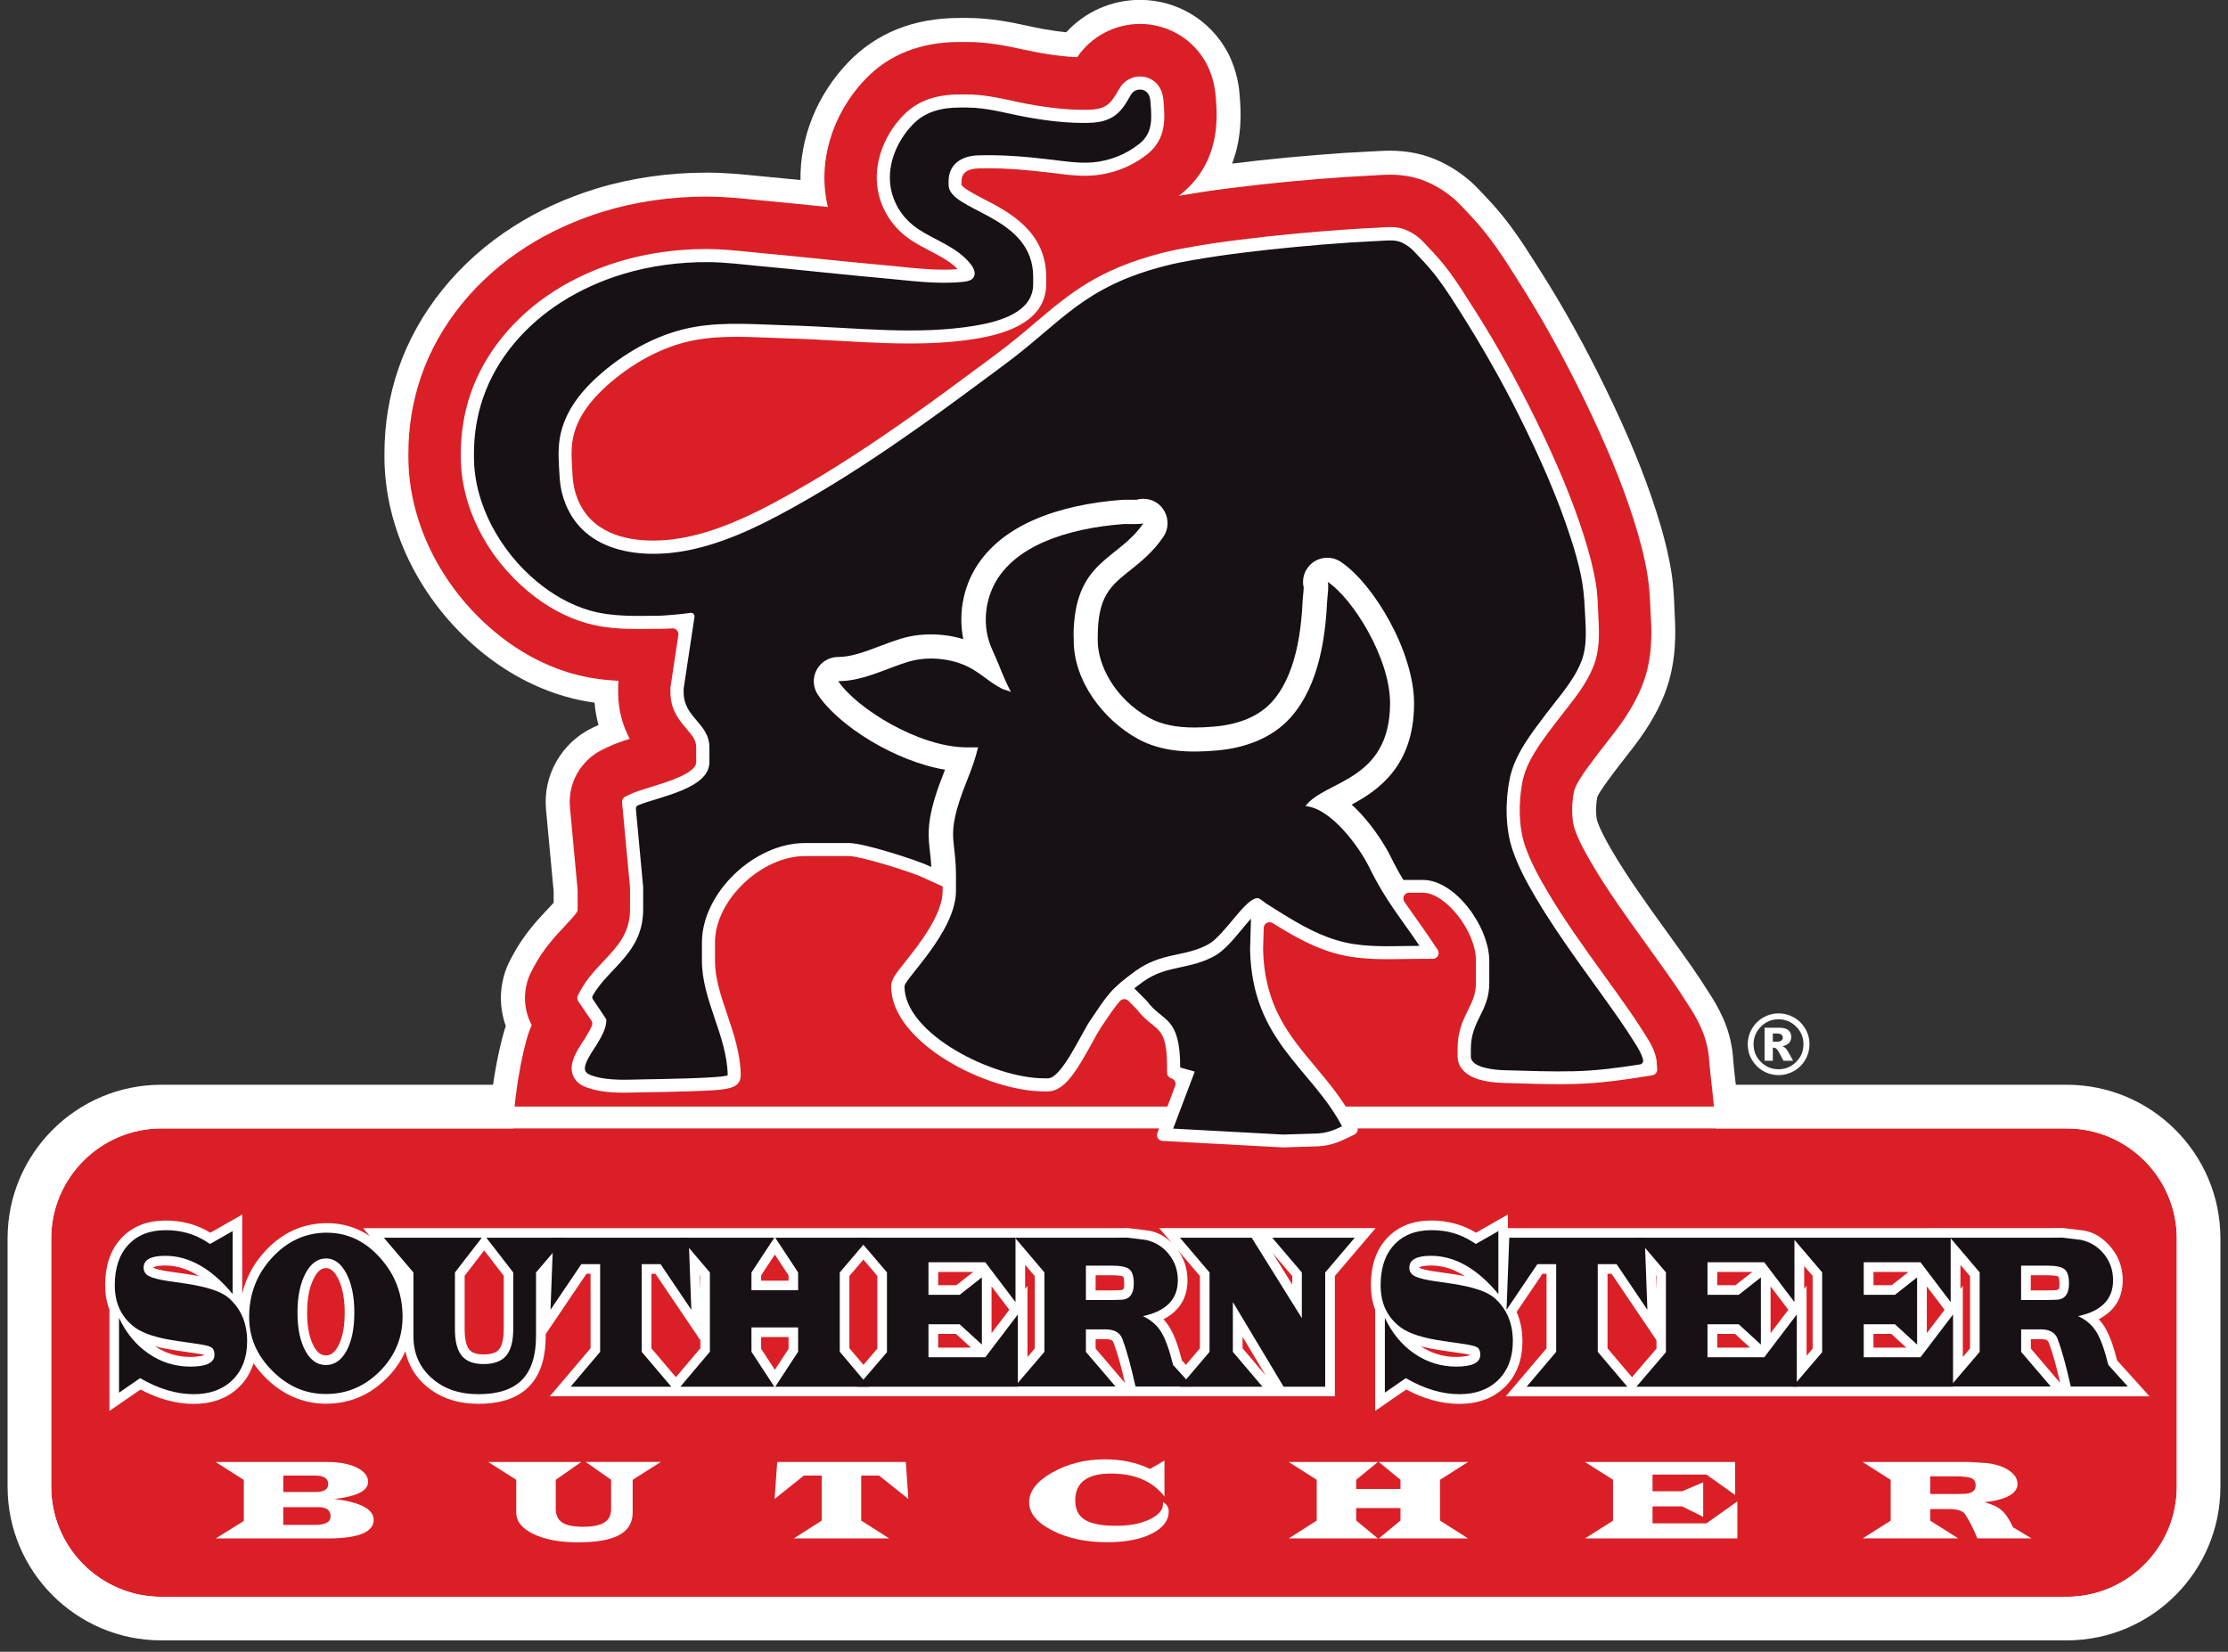 <?xml version="1.0" encoding="UTF-8"?>
<svg xmlns="http://www.w3.org/2000/svg" width="147" height="109" viewBox="0 0 147 109" fill="none">
  <rect x="0" y="0" width="147" height="109" fill="#333333" stroke="none"/>
  <g clip-path="url(#clip0_6_758)">
    <path fill-rule="evenodd" clip-rule="evenodd" d="M136.364 71.583H114.525C114.513 71.459 114.497 71.339 114.485 71.219C114.437 70.795 114.393 70.427 114.373 70.151L114.337 69.707C114.173 67.724 113.25 66.281 112.754 65.509L112.654 65.353C112.01 64.326 111.35 63.402 110.699 62.495L109.935 61.435C108.696 59.716 107.412 57.936 106.388 56.193C106.017 55.561 105.605 54.826 105.389 54.194C105.325 54.01 105.241 53.358 105.389 52.591C105.521 52.247 106.213 51.331 106.548 50.883L106.752 50.615C106.888 50.435 107.028 50.26 107.168 50.08L107.216 50.016C108.016 49.004 109.107 47.625 109.819 45.817C110.663 43.686 110.547 41.579 110.495 40.563C110.487 40.408 110.479 40.256 110.475 40.1C110.447 39.436 110.415 38.612 110.267 37.701C110.071 36.505 109.759 35.254 109.283 33.762C108.476 31.247 107.404 28.64 105.901 25.562C104.513 22.723 103.102 20.184 101.582 17.801L101.335 17.413C100.511 16.11 99.575 14.634 98.264 13.239L97.576 12.507C96.852 11.735 95.957 11.092 94.985 10.64C93.978 10.172 92.906 9.944 91.715 9.944C91.455 9.944 91.191 9.956 90.967 9.968L90.259 10.004C89.719 10.032 89.18 10.06 88.636 10.096C87.432 10.176 86.193 10.28 84.949 10.396C83.658 10.52 82.458 10.648 81.291 10.796C81.999 8.953 81.863 7.205 81.795 6.342C81.763 5.906 81.671 4.746 81.011 3.479L80.975 3.415C79.831 1.304 77.624 -0.008 75.217 -0.008C73.346 -0.008 71.587 0.776 70.347 2.131C69.879 2.083 69.36 2.007 68.788 1.907C68.492 1.855 68.196 1.791 67.856 1.715C66.757 1.48 65.385 1.184 63.794 1.184H63.306C60.307 1.184 57.836 2.167 55.969 4.106C53.898 6.258 52.775 9.092 52.815 11.879C52.703 11.867 52.595 11.859 52.483 11.847C51.899 11.787 51.311 11.731 50.727 11.679C50.464 11.655 50.2 11.627 49.936 11.603C48.992 11.508 47.925 11.399 46.741 11.392H46.581C44.106 11.392 41.603 11.755 39.344 12.447C37.381 13.047 35.542 13.886 33.878 14.946C30.264 17.245 27.565 20.588 26.277 24.358C25.674 26.129 25.366 27.997 25.366 29.904V30.148C25.366 34.862 27.705 39.628 31.623 42.899C33.358 44.346 35.262 45.373 37.281 45.957C37.901 46.137 38.544 46.273 39.228 46.369C39.268 46.869 39.356 47.361 39.488 47.84C39.456 47.856 39.096 48.024 39.096 48.024C37.049 49 35.813 51.171 36.025 53.422L36.529 58.82V59.572C36.445 59.664 36.325 59.792 36.157 59.971C35.482 60.687 34.554 61.671 33.814 63.07L33.682 63.314C32.959 64.678 32.855 66.269 33.37 67.7C33.079 68.604 32.755 70.019 32.531 71.583H10.636C5.046 71.583 0.5 76.129 0.5 81.719V98.112C0.5 103.702 5.046 108.248 10.636 108.248H136.364C141.954 108.248 146.5 103.702 146.5 98.112V81.719C146.5 76.129 141.954 71.583 136.364 71.583Z" fill="white"></path>
    <path d="M143.621 81.722C143.621 77.728 140.354 74.465 136.364 74.465H113.194C113.106 72.822 112.866 71.147 112.794 70.283L112.758 69.839C112.626 68.244 111.866 67.06 111.418 66.361L111.31 66.193C110.691 65.205 110.043 64.297 109.411 63.418L108.652 62.358C107.392 60.611 106.085 58.8 105.025 56.996C104.613 56.293 104.153 55.469 103.893 54.701C103.726 54.206 103.646 53.258 103.846 52.246C103.953 51.694 104.693 50.715 105.289 49.927L105.489 49.663C105.641 49.463 105.797 49.264 105.953 49.064L105.977 49.032C106.756 48.048 107.724 46.821 108.352 45.233C109.067 43.426 108.971 41.623 108.915 40.651C108.907 40.487 108.899 40.327 108.891 40.163C108.867 39.544 108.835 38.772 108.699 37.956C108.52 36.837 108.224 35.661 107.772 34.246C106.988 31.803 105.941 29.268 104.473 26.257C103.114 23.474 101.73 20.987 100.243 18.648L99.999 18.26C99.211 17.017 98.32 15.605 97.108 14.322L96.421 13.59C95.837 12.966 95.109 12.443 94.317 12.075C93.522 11.707 92.67 11.527 91.715 11.527C91.487 11.527 91.259 11.539 91.051 11.551L90.339 11.591C89.807 11.619 89.275 11.647 88.744 11.683C87.556 11.763 86.329 11.863 85.101 11.979C83.786 12.103 82.57 12.239 81.391 12.387C80.079 12.551 79 12.71 78 12.886C77.928 12.898 77.852 12.914 77.772 12.926C77.8 12.906 77.824 12.886 77.852 12.867C80.551 10.723 80.319 7.745 80.219 6.473C80.191 6.093 80.119 5.202 79.612 4.222C79.603 4.206 79.596 4.19 79.588 4.174C78.724 2.575 77.049 1.579 75.221 1.579C73.55 1.579 71.995 2.411 71.071 3.774C70.323 3.746 69.5 3.646 68.508 3.47C68.184 3.41 67.86 3.342 67.524 3.27C66.441 3.038 65.217 2.771 63.794 2.771H63.306C60.751 2.771 58.668 3.59 57.109 5.21C54.87 7.537 53.918 10.767 54.622 13.658C54.562 13.65 54.498 13.646 54.438 13.638C53.734 13.566 53.03 13.494 52.327 13.426C51.747 13.37 51.163 13.314 50.579 13.258C50.312 13.234 50.044 13.206 49.772 13.178C48.86 13.086 47.833 12.982 46.733 12.974H46.577C44.258 12.974 41.915 13.314 39.804 13.962C37.977 14.522 36.269 15.302 34.726 16.285C31.415 18.392 28.944 21.443 27.773 24.873C27.225 26.481 26.945 28.172 26.945 29.907V30.151C26.945 34.402 29.072 38.716 32.635 41.687C34.198 42.99 35.909 43.918 37.717 44.438C38.792 44.749 39.844 44.877 40.811 44.929C40.791 45.077 40.783 45.225 40.783 45.377V45.685C40.783 46.956 41.131 47.972 41.547 48.756C41.039 48.916 40.547 49.084 40.076 49.312L39.776 49.455C38.324 50.147 37.453 51.682 37.605 53.278L38.112 58.748V60.003C38.112 60.147 38.112 60.207 37.313 61.059C36.665 61.746 35.857 62.602 35.218 63.809L35.086 64.057C34.482 65.193 34.49 66.536 35.086 67.656C34.658 68.44 33.966 71.646 33.85 74.465H10.636C6.645 74.465 3.379 77.732 3.379 81.722V98.115C3.379 102.11 6.645 105.372 10.636 105.372H136.364C140.358 105.372 143.621 102.106 143.621 98.115V81.722Z" fill="#DB1F26"></path>
    <path d="M136.364 105.373H10.636C6.642 105.373 3.379 102.107 3.379 98.116V81.723C3.379 77.728 6.646 74.466 10.636 74.466H136.364C140.359 74.466 143.621 77.733 143.621 81.723V98.116C143.621 102.111 140.355 105.373 136.364 105.373ZM136.364 73.022H10.636C5.842 73.022 1.939 76.925 1.939 81.719V98.112C1.939 102.906 5.842 106.809 10.636 106.809H136.364C141.162 106.809 145.061 102.906 145.061 98.112V81.719C145.061 76.921 141.158 73.022 136.364 73.022Z" fill="white"></path>
    <path fill-rule="evenodd" clip-rule="evenodd" d="M14.234 96.477H21.591C22.391 96.477 23.039 96.6 23.539 96.844C24.038 97.088 24.286 97.408 24.286 97.8C24.286 98.372 23.547 98.744 22.063 98.916C23.79 99.135 24.654 99.595 24.654 100.295C24.654 101.115 23.627 101.522 21.571 101.522H14.234L16.086 100.367V97.66L14.234 96.481V96.477ZM18.689 98.46H20.8C21.367 98.46 21.655 98.288 21.655 97.94C21.655 97.56 21.363 97.372 20.784 97.372H18.692V98.464L18.689 98.46ZM18.689 100.627H20.768C21.463 100.627 21.811 100.443 21.811 100.071C21.811 99.663 21.551 99.459 21.032 99.459H18.689V100.627Z" fill="white"></path>
    <path fill-rule="evenodd" clip-rule="evenodd" d="M43.594 96.477L41.743 97.652V99.811C41.743 100.479 41.447 100.975 40.859 101.295C40.272 101.615 39.364 101.778 38.145 101.778C36.925 101.778 35.957 101.595 35.198 101.231C34.442 100.867 34.062 100.395 34.062 99.811V97.652L32.211 96.477H38.348L36.669 97.652V99.571C36.669 99.987 36.813 100.287 37.097 100.471C37.381 100.659 37.841 100.751 38.468 100.751C39.096 100.751 39.588 100.655 39.88 100.467C40.172 100.279 40.32 99.979 40.32 99.567V97.648L38.64 96.473H43.598L43.594 96.477Z" fill="white"></path>
    <path fill-rule="evenodd" clip-rule="evenodd" d="M59.764 96.477L59.931 98.916L58 97.372H56.821V100.343L58.672 101.522H52.367L54.218 100.343V97.372H53.038L51.107 98.916L51.279 96.477H59.764Z" fill="white"></path>
    <path fill-rule="evenodd" clip-rule="evenodd" d="M76.829 96.393V98.756C76.049 97.744 74.873 97.24 73.302 97.24C71.731 97.24 70.943 97.832 70.943 99.012C70.943 99.603 71.155 100.031 71.579 100.291C72.003 100.555 72.694 100.687 73.642 100.687C74.537 100.687 75.285 100.543 75.881 100.251C76.477 99.959 76.761 99.607 76.733 99.184C76.733 99.168 76.733 99.144 76.721 99.112C76.981 99.256 77.109 99.463 77.109 99.727C77.109 100.339 76.737 100.831 75.989 101.207C75.241 101.583 74.258 101.771 73.038 101.771C71.639 101.771 70.431 101.511 69.42 100.991C68.408 100.471 67.9 99.851 67.9 99.132C67.9 98.412 68.408 97.744 69.428 97.168C70.447 96.593 71.603 96.301 72.898 96.301C74.014 96.301 75.009 96.513 75.873 96.936L76.825 96.385L76.829 96.393Z" fill="white"></path>
    <path fill-rule="evenodd" clip-rule="evenodd" d="M90.971 96.477H96.86L95.009 97.652V100.339L96.86 101.522H90.971L92.402 100.339V99.515H89.479V100.339L90.911 101.522H85.025L86.876 100.339V97.652L85.025 96.477H90.911L89.479 97.652V98.256H92.402V97.652L90.971 96.477Z" fill="white"></path>
    <path fill-rule="evenodd" clip-rule="evenodd" d="M114.481 96.477V98.656L112.59 97.308H109.031V98.408H110.983L112.374 97.82V100.095L110.983 99.407H109.031V100.523H112.59L114.629 99.076V101.522H104.573L106.424 100.351V97.648L104.573 96.477H114.481Z" fill="white"></path>
    <path fill-rule="evenodd" clip-rule="evenodd" d="M122.894 96.477H129.931L131.114 96.552C131.71 96.624 132.19 96.788 132.558 97.04C132.926 97.292 133.113 97.584 133.113 97.92C133.113 98.56 132.382 98.963 130.922 99.135C131.418 99.259 131.798 99.435 132.062 99.663C132.326 99.895 132.578 100.267 132.818 100.787L134.041 101.518H130.463C130.159 100.787 129.883 100.251 129.639 99.907C129.487 99.691 129.135 99.583 128.579 99.583H127.352V100.347L129.203 101.518H122.894L124.745 100.347V97.656L122.894 96.477ZM127.352 98.588H129.003L129.515 98.58C130.071 98.58 130.351 98.396 130.351 98.032C130.351 97.792 130.259 97.632 130.079 97.548C129.899 97.468 129.539 97.424 129.011 97.424H127.352V98.588Z" fill="white"></path>
    <path fill-rule="evenodd" clip-rule="evenodd" d="M127.292 81.043H135.097L136.108 81.035L137.392 81.191C138.199 81.291 138.839 81.759 139.335 82.382C139.819 82.994 140.055 83.706 140.055 84.486C140.055 85.741 139.423 86.565 138.471 87.053C138.611 87.205 138.739 87.368 138.851 87.552C139.239 88.18 139.499 89.04 139.683 89.772L141.822 92.142H99.351L102.038 88.976V84.058H101.77L100.063 86.581C100.327 87.169 100.447 87.816 100.447 88.512C100.447 89.648 100.119 90.699 99.303 91.511C98.484 92.323 97.424 92.642 96.289 92.642C95.045 92.642 93.87 92.27 92.782 91.695L90.731 93.106V86.425C90.539 85.929 90.447 85.385 90.447 84.805C90.447 83.67 90.719 82.558 91.507 81.711C92.282 80.875 93.31 80.543 94.433 80.543C95.489 80.543 96.489 80.795 97.384 81.347L99.487 80.147V81.047H127.276L127.292 81.043ZM129.347 83.466V85.057L129.503 84.853V89.548L129.979 88.992V84.214L129.347 83.47V83.466ZM119.039 83.546V85.057L119.195 84.853V89.464L119.595 88.996V84.194L119.039 83.546ZM109.247 84.154L109.283 85.153V84.198L109.247 84.154ZM109.287 88.436L106.329 84.058H106.061V88.976L107.676 90.879L109.291 88.996V88.436H109.287ZM97.012 89.412C96.808 89.356 96.497 89.312 96.353 89.292L95.193 89.124C94.753 89.06 94.246 88.972 93.75 88.844C94.457 89.312 95.233 89.544 96.085 89.544C96.245 89.544 96.82 89.524 97.008 89.408L97.012 89.412ZM96.66 84.218C95.993 83.786 95.245 83.51 94.413 83.51C94.269 83.51 93.75 83.53 93.626 83.642C93.626 83.642 93.626 83.642 93.626 83.646C93.63 83.646 93.638 83.654 93.638 83.654C93.886 83.79 94.453 83.874 94.729 83.914L95.857 84.078C96.101 84.114 96.373 84.158 96.656 84.214L96.66 84.218ZM115.617 83.934H113.302V84.809H114.505L115.617 83.934ZM116.82 84.889V87.972L117.992 86.433L116.82 84.889ZM115.465 88.928L114.477 88.024H113.302V88.928H115.465ZM125.924 83.934H123.609V84.809H124.813L125.924 83.934ZM127.128 84.889V87.972L128.3 86.433L127.128 84.889ZM125.773 88.928L124.785 88.024H123.609V88.928H125.773ZM135.924 91.251C135.72 90.367 135.489 89.424 135.173 88.596C135.093 88.384 134.853 88.372 134.649 88.372H133.993V88.992L135.924 91.255V91.251ZM133.993 85.153H135.089L135.62 85.137C135.896 85.129 135.88 84.966 135.88 84.702C135.88 84.61 135.868 84.338 135.812 84.246C135.672 84.17 135.245 84.154 135.101 84.154H133.989V85.149L133.993 85.153ZM77.348 82.063L76.481 81.043H90.763L88.072 84.202V92.138H36.277L38.964 88.972V84.054H38.696L36.005 88.036V88.172C36.005 89.368 35.761 90.631 34.89 91.511C34.022 92.386 32.771 92.638 31.579 92.638C30.272 92.638 29.044 92.29 28.057 91.411C27.357 90.787 26.925 90.027 26.745 89.168C26.465 89.811 26.058 90.399 25.526 90.935C24.426 92.043 23.083 92.63 21.519 92.63C19.956 92.63 18.621 92.015 17.521 90.915C17.221 90.615 16.957 90.295 16.729 89.959C16.549 90.531 16.246 91.059 15.794 91.511C14.974 92.323 13.915 92.642 12.779 92.642C11.536 92.642 10.36 92.27 9.272 91.695L7.221 93.106V86.425C7.029 85.929 6.937 85.385 6.937 84.805C6.937 83.67 7.213 82.558 8.001 81.711C8.777 80.875 9.804 80.543 10.928 80.543C11.983 80.543 12.983 80.795 13.879 81.347L15.982 80.147V85.365C16.226 84.33 16.729 83.39 17.493 82.562C18.593 81.371 19.956 80.715 21.583 80.715C22.639 80.715 23.575 81.019 24.394 81.563L23.954 81.047H73.394L74.406 81.039L75.689 81.195C76.349 81.275 76.901 81.603 77.352 82.063H77.348ZM77.704 82.483C78.14 83.074 78.348 83.75 78.348 84.49C78.348 85.745 77.716 86.569 76.765 87.057C76.905 87.209 77.033 87.373 77.148 87.556C77.536 88.184 77.796 89.044 77.98 89.775L78.244 90.067L79.168 88.976V84.202L77.7 82.478L77.704 82.483ZM67.636 83.466V85.057L67.792 84.853V89.548L68.268 88.988V84.21L67.636 83.466ZM56.965 83.118L56.041 84.202V88.968L56.969 90.063L57.884 88.996V84.194L56.965 83.118ZM46.165 84.158L46.201 85.149V84.202L46.165 84.158ZM46.205 88.436L43.246 84.058H42.979V88.976L44.594 90.879L46.209 88.972V88.44L46.205 88.436ZM26.617 84.174C26.617 84.174 26.633 84.21 26.641 84.226V84.202L26.617 84.174ZM13.491 89.412C13.287 89.356 12.975 89.312 12.831 89.292L11.671 89.124C11.232 89.06 10.728 88.972 10.232 88.844C10.94 89.312 11.715 89.544 12.571 89.544C12.731 89.544 13.307 89.524 13.495 89.408L13.491 89.412ZM13.135 84.218C12.471 83.786 11.719 83.51 10.888 83.51C10.744 83.51 10.224 83.53 10.1 83.642C10.1 83.642 10.1 83.642 10.1 83.646C10.104 83.646 10.108 83.654 10.112 83.654C10.36 83.79 10.928 83.874 11.204 83.914L12.331 84.078C12.575 84.114 12.847 84.158 13.131 84.214L13.135 84.218ZM21.503 83.682C21.116 83.682 20.876 84.03 20.716 84.338C20.36 85.013 20.264 85.861 20.264 86.617C20.264 87.373 20.352 88.184 20.7 88.832C20.876 89.152 21.108 89.444 21.503 89.444C21.899 89.444 22.131 89.156 22.307 88.832C22.659 88.184 22.743 87.337 22.743 86.613C22.743 85.889 22.647 85.017 22.291 84.338C22.131 84.03 21.887 83.678 21.503 83.678V83.682ZM31.943 82.519L30.656 84.186V87.712C30.656 88.108 30.7 88.744 30.963 89.064C31.183 89.332 31.595 89.38 31.915 89.38C32.235 89.38 32.687 89.328 32.919 89.056C33.191 88.736 33.235 88.108 33.235 87.712V84.186L31.947 82.519H31.943ZM51.123 90.395L52.027 89.012V88.232H50.22V89.012L51.123 90.395ZM51.123 82.786L50.22 84.162V84.51H52.027V84.162L51.123 82.786ZM64.214 83.934H61.899V84.809H63.102L64.214 83.934ZM65.421 84.889V87.972L66.593 86.433L65.421 84.889ZM64.062 88.928L63.074 88.024H61.899V88.928H64.062ZM74.218 91.251C74.014 90.367 73.782 89.424 73.466 88.596C73.386 88.384 73.146 88.372 72.942 88.372H72.287V88.992L74.218 91.255V91.251ZM72.287 85.153H73.382L73.914 85.137C74.19 85.129 74.174 84.966 74.174 84.702C74.174 84.61 74.162 84.338 74.11 84.246C73.97 84.17 73.538 84.154 73.398 84.154H72.287V85.149V85.153ZM85.261 84.766V84.206L83.966 82.686L85.261 84.766ZM83.518 90.783L81.983 88.216V88.972L83.518 90.779V90.783Z" fill="white"></path>
    <path fill-rule="evenodd" clip-rule="evenodd" d="M7.853 91.894V86.968C8.329 87.976 8.981 88.764 9.812 89.331C10.644 89.899 11.563 90.183 12.567 90.183C13.623 90.183 14.15 89.923 14.15 89.399C14.15 89.155 14.078 88.992 13.938 88.907C13.799 88.824 13.459 88.744 12.923 88.668L11.763 88.5C10.416 88.312 9.46 88.012 8.905 87.6C8.017 86.944 7.573 86.013 7.573 84.809C7.573 83.678 7.869 82.786 8.465 82.146C9.061 81.503 9.88 81.179 10.928 81.179C11.975 81.179 12.835 81.435 13.635 81.946L13.858 82.09L15.35 81.239V85.393C13.959 83.714 12.475 82.87 10.9 82.87C9.952 82.87 9.476 83.13 9.476 83.654C9.476 83.898 9.592 84.085 9.824 84.21C10.056 84.333 10.488 84.445 11.128 84.541L12.255 84.705C13.671 84.917 14.618 85.233 15.098 85.657C15.902 86.369 16.305 87.316 16.305 88.508C16.305 89.575 15.986 90.423 15.35 91.055C14.714 91.686 13.858 92.002 12.783 92.002C11.632 92.002 10.452 91.646 9.244 90.943L7.865 91.894H7.853Z" fill="#171115"></path>
    <path fill-rule="evenodd" clip-rule="evenodd" d="M21.579 81.347C22.923 81.347 24.09 81.898 25.078 83.002C26.066 84.106 26.561 85.401 26.561 86.897C26.561 88.28 26.061 89.479 25.066 90.483C24.066 91.487 22.883 91.99 21.511 91.99C20.14 91.99 18.985 91.479 17.965 90.459C16.945 89.439 16.438 88.256 16.438 86.916C16.438 85.393 16.941 84.086 17.957 82.986C18.968 81.891 20.176 81.343 21.579 81.343V81.347ZM21.503 83.046C20.952 83.046 20.5 83.378 20.152 84.042C19.804 84.705 19.628 85.565 19.628 86.613C19.628 87.66 19.8 88.5 20.144 89.132C20.484 89.763 20.94 90.079 21.503 90.079C22.067 90.079 22.527 89.763 22.867 89.136C23.207 88.508 23.379 87.664 23.379 86.613C23.379 85.561 23.203 84.709 22.855 84.042C22.503 83.374 22.055 83.042 21.503 83.042V83.046Z" fill="#171115"></path>
    <path fill-rule="evenodd" clip-rule="evenodd" d="M37.317 81.679L35.366 83.97V88.172C35.366 89.472 35.054 90.435 34.434 91.063C33.814 91.691 32.859 92.002 31.575 92.002C30.292 92.002 29.276 91.647 28.477 90.935C27.677 90.223 27.277 89.304 27.277 88.172V83.97L25.326 81.679H31.787L30.016 83.97V87.712C30.016 88.52 30.168 89.104 30.468 89.468C30.768 89.835 31.251 90.015 31.911 90.015C32.571 90.015 33.091 89.831 33.398 89.463C33.706 89.096 33.862 88.512 33.862 87.712V83.97L32.091 81.679H37.313H37.317Z" fill="#171115"></path>
    <path fill-rule="evenodd" clip-rule="evenodd" d="M45.438 81.679L45.614 86.433L43.582 83.422H42.339V89.208L44.29 91.507H37.649L39.596 89.208V83.422H38.356L36.321 86.433L36.501 81.679H45.438Z" fill="#171115"></path>
    <path fill-rule="evenodd" clip-rule="evenodd" d="M51.151 81.679H57.353L55.406 83.97V89.2L57.353 91.507H51.151L52.659 89.2V87.596H49.58V89.2L51.087 91.507H44.89L46.837 89.2V83.97L44.89 81.679H51.087L49.58 83.97V85.141H52.659V83.97L51.151 81.679Z" fill="#171115"></path>
    <path fill-rule="evenodd" clip-rule="evenodd" d="M67.001 81.679V85.925L65.01 83.298H61.259V85.445H63.318L64.782 84.294V88.728L63.318 87.388H61.259V89.564H65.01L67.157 86.741V91.507H56.569L58.52 89.232V83.962L56.569 81.679H67.001Z" fill="#171115"></path>
    <path fill-rule="evenodd" clip-rule="evenodd" d="M66.953 81.678H73.39L74.362 81.67L75.605 81.822C76.233 81.966 76.737 82.282 77.129 82.774C77.516 83.265 77.712 83.833 77.712 84.485C77.712 85.732 76.945 86.524 75.405 86.852C75.925 87.092 76.329 87.436 76.605 87.883C76.885 88.331 77.148 89.063 77.4 90.075L78.688 91.498H74.921C74.602 90.075 74.31 89.027 74.054 88.359C73.894 87.935 73.522 87.724 72.938 87.724H71.647V89.211L73.598 91.494H66.957L68.908 89.211V83.965L66.957 81.666L66.953 81.678ZM71.647 85.788H73.386L73.926 85.772C74.51 85.772 74.805 85.416 74.805 84.701C74.805 84.233 74.71 83.921 74.517 83.761C74.326 83.601 73.95 83.521 73.394 83.521H71.647V85.788Z" fill="#171115"></path>
    <path fill-rule="evenodd" clip-rule="evenodd" d="M82.586 81.679L85.893 86.984V83.97L83.942 81.679H89.383L87.436 83.97V91.507H84.689L81.343 85.921V89.208L83.294 91.507H77.852L79.803 89.208V83.97L77.852 81.679H82.586Z" fill="#171115"></path>
    <path fill-rule="evenodd" clip-rule="evenodd" d="M91.371 91.894V86.968C91.847 87.976 92.498 88.764 93.33 89.331C94.162 89.899 95.081 90.183 96.085 90.183C97.14 90.183 97.668 89.923 97.668 89.399C97.668 89.155 97.596 88.992 97.456 88.907C97.316 88.824 96.976 88.744 96.441 88.668L95.281 88.5C93.934 88.312 92.978 88.012 92.422 87.6C91.535 86.944 91.091 86.013 91.091 84.809C91.091 83.678 91.387 82.786 91.983 82.146C92.578 81.503 93.398 81.179 94.445 81.179C95.493 81.179 96.353 81.435 97.152 81.946L97.372 82.09L98.86 81.239V85.393C97.468 83.714 95.985 82.87 94.409 82.87C93.462 82.87 92.986 83.13 92.986 83.654C92.986 83.898 93.102 84.085 93.334 84.21C93.566 84.333 93.998 84.445 94.637 84.541L95.765 84.705C97.18 84.917 98.128 85.233 98.608 85.657C99.411 86.369 99.815 87.316 99.815 88.508C99.815 89.575 99.495 90.423 98.86 91.055C98.224 91.686 97.368 92.002 96.293 92.002C95.141 92.002 93.962 91.646 92.754 90.943L91.375 91.894H91.371Z" fill="#171115"></path>
    <path fill-rule="evenodd" clip-rule="evenodd" d="M108.516 81.679L108.692 86.433L106.66 83.422H105.417V89.208L107.368 91.507H100.727L102.674 89.208V83.422H101.435L99.399 86.433L99.579 81.679H108.516Z" fill="#171115"></path>
    <path fill-rule="evenodd" clip-rule="evenodd" d="M118.395 81.679V85.925L116.404 83.298H112.658V85.445H114.717L116.18 84.294V88.728L114.717 87.388H112.658V89.564H116.404L118.551 86.741V91.507H107.968L109.915 89.232V83.962L107.968 81.679H118.395Z" fill="#171115"></path>
    <path fill-rule="evenodd" clip-rule="evenodd" d="M128.703 81.679V85.925L126.712 83.298H122.966V85.445H125.025L126.488 84.294V88.728L125.025 87.388H122.966V89.564H126.712L128.859 86.741V91.507H118.276L120.223 89.232V83.962L118.276 81.679H128.703Z" fill="#171115"></path>
    <path fill-rule="evenodd" clip-rule="evenodd" d="M128.659 81.678H135.097L136.068 81.67L137.312 81.822C137.935 81.966 138.443 82.282 138.835 82.774C139.223 83.265 139.419 83.833 139.419 84.485C139.419 85.732 138.651 86.524 137.112 86.852C137.636 87.092 138.031 87.436 138.311 87.883C138.591 88.331 138.855 89.063 139.107 90.075L140.394 91.498H136.628C136.308 90.075 136.016 89.027 135.76 88.359C135.6 87.935 135.229 87.724 134.645 87.724H133.353V89.211L135.305 91.494H128.663L130.615 89.211V83.965L128.663 81.666L128.659 81.678ZM133.349 85.788H135.089L135.628 85.772C136.212 85.772 136.508 85.416 136.508 84.701C136.508 84.233 136.412 83.921 136.22 83.761C136.028 83.601 135.652 83.521 135.097 83.521H133.349V85.788Z" fill="#171115"></path>
    <path fill-rule="evenodd" clip-rule="evenodd" d="M109.315 70.127C109.255 69.388 108.839 68.736 108.504 68.216L108.384 68.024C107.824 67.128 107.208 66.269 106.608 65.433L105.849 64.377C104.541 62.562 103.19 60.687 102.046 58.744C101.542 57.888 100.983 56.873 100.619 55.813C100.219 54.642 100.159 53.058 100.451 51.575C100.715 50.239 101.638 49.02 102.53 47.84L102.726 47.584C102.902 47.352 103.082 47.125 103.262 46.893C103.965 46.001 104.693 45.077 105.137 43.962C105.541 42.942 105.521 41.863 105.465 40.843C105.457 40.663 105.449 40.487 105.441 40.307C105.417 39.724 105.393 39.124 105.293 38.512C105.137 37.565 104.881 36.545 104.485 35.301C103.754 33.018 102.766 30.627 101.371 27.777C100.067 25.114 98.748 22.735 97.328 20.503L97.08 20.116C96.341 18.948 95.577 17.737 94.593 16.693L93.902 15.957C93.622 15.658 93.25 15.394 92.862 15.214C92.422 15.01 91.998 14.986 91.715 14.986C91.555 14.986 91.395 14.994 91.235 15.006L90.515 15.046C89.999 15.074 89.487 15.098 88.976 15.134C87.824 15.21 86.629 15.31 85.425 15.422C84.146 15.542 82.966 15.674 81.819 15.818C80.563 15.973 79.54 16.125 78.596 16.293C78.068 16.385 77.376 16.513 76.685 16.689C72.462 17.765 70.543 19.396 68.32 21.279C67.524 21.955 66.705 22.651 65.709 23.386L64.55 24.246C63.13 25.298 61.667 26.385 60.203 27.417C57.333 29.444 54.95 30.987 52.694 32.275C50.607 33.466 48.168 34.786 45.597 35.377C44.762 35.569 43.898 35.673 43.099 35.673C41.315 35.673 39 35.194 38.1 32.906C37.917 32.439 37.809 31.931 37.777 31.399L37.761 31.111C37.713 30.375 37.669 29.68 37.789 29C38.017 27.705 38.836 26.473 40.292 25.23C42.059 23.726 44.026 22.755 45.981 22.419C46.737 22.287 47.569 22.227 48.588 22.227C49.312 22.227 50.056 22.259 50.775 22.287C51.207 22.303 51.639 22.323 52.067 22.335C53.158 22.363 54.27 22.427 55.349 22.491C56.381 22.551 57.449 22.611 58.504 22.643C59.008 22.659 59.512 22.667 60.02 22.667C61.715 22.667 63.178 22.559 64.498 22.335C67.5 21.827 69.024 20.619 69.024 18.748V18.265C69.024 15.266 66.549 13.982 64.909 13.135C64.39 12.867 63.522 12.415 63.442 12.199V11.955C63.442 11.419 63.814 11.139 64.546 11.115C64.766 11.107 64.986 11.103 65.205 11.103C66.373 11.103 67.632 11.195 69.288 11.395L69.62 11.435C70.247 11.515 70.895 11.599 71.563 11.599C71.759 11.599 71.955 11.591 72.15 11.575C73.434 11.471 74.694 10.976 75.701 10.172C76.961 9.168 76.857 7.829 76.773 6.749C76.757 6.521 76.729 6.181 76.545 5.83C76.285 5.346 75.777 5.046 75.217 5.046C74.657 5.046 74.134 5.35 73.858 5.838C73.71 6.093 73.59 6.309 73.45 6.505C73.078 7.037 72.642 7.229 71.787 7.245C71.691 7.245 71.595 7.245 71.499 7.245C70.427 7.245 69.284 7.129 67.892 6.877C67.524 6.809 67.161 6.733 66.797 6.653C65.837 6.445 64.846 6.233 63.794 6.233H63.306C61.703 6.233 60.491 6.685 59.596 7.613C58.16 9.1 57.544 11.119 57.988 12.879C58.292 14.082 59.04 15.134 60.099 15.838C60.531 16.125 60.967 16.353 61.391 16.573C62.087 16.937 62.702 17.257 63.182 17.761C62.898 17.785 62.599 17.797 62.279 17.797C61.327 17.797 60.327 17.697 59.364 17.597C59.016 17.561 58.668 17.525 58.324 17.497C56.913 17.369 55.473 17.225 54.082 17.081C53.382 17.009 52.682 16.937 51.983 16.869C51.411 16.813 50.835 16.757 50.26 16.705C49.98 16.681 49.7 16.653 49.42 16.621C48.544 16.533 47.641 16.441 46.725 16.433H46.577C44.598 16.433 42.603 16.721 40.815 17.269C39.288 17.737 37.861 18.384 36.581 19.2C33.93 20.891 31.963 23.302 31.043 25.993C30.62 27.241 30.404 28.556 30.404 29.912V30.152C30.404 33.39 32.067 36.713 34.85 39.032C36.045 40.028 37.333 40.731 38.676 41.115C39.868 41.459 41.063 41.507 42.175 41.507C42.467 41.507 42.755 41.507 43.042 41.499H43.51C43.822 41.491 44.106 41.483 44.358 41.467C44.602 41.451 44.794 41.667 44.758 41.911L44.234 45.373V45.681C44.234 46.853 44.83 47.548 45.306 48.108C45.717 48.592 45.933 48.864 45.933 49.32V50.291C45.933 51.015 44.102 51.579 43.007 51.915C42.435 52.091 41.939 52.242 41.559 52.422L41.259 52.566C41.111 52.634 41.027 52.79 41.043 52.95L41.567 58.564C41.567 58.564 41.567 58.588 41.567 58.6V59.999C41.567 61.575 40.759 62.434 39.824 63.426C39.264 64.018 38.688 64.629 38.269 65.421L38.133 65.673C38.065 65.797 38.072 65.949 38.153 66.069L38.428 66.477C38.68 66.849 38.876 67.132 39.012 67.336C39.076 67.432 39.1 67.552 39.06 67.66C38.968 67.904 38.812 68.164 38.66 68.416L38.616 68.492C38.588 68.54 38.544 68.604 38.492 68.68C38.048 69.356 37.373 70.375 37.921 71.187C38.164 71.547 38.52 71.698 38.768 71.782C39.608 72.07 40.483 72.106 41.155 72.106C41.447 72.106 41.739 72.098 42.027 72.09C42.239 72.086 42.447 72.078 42.651 72.078C42.938 72.078 44.274 72.054 45.517 72.014C48.028 71.926 48.872 71.898 48.872 70.915C48.844 69.499 48.404 68.196 47.977 66.936C47.565 65.717 47.173 64.569 47.173 63.398V62.182C47.173 59.416 50.224 56.493 53.106 56.493H56.021C56.773 56.493 59.959 57.492 60.807 57.864L62.195 58.496V58.78C62.195 60.359 60.647 62.31 59.724 63.474C59.068 64.297 58.796 64.641 58.796 65.093C58.796 68.784 65.081 72.022 68.884 72.022H69.124C70.215 72.022 71.003 70.735 72.083 68.768C72.287 68.392 72.482 68.04 72.606 67.852L72.794 67.572C73.254 66.885 73.55 66.449 73.886 66.065C74.034 65.897 74.294 65.885 74.45 66.045L75.005 66.605C75.005 66.605 75.025 66.625 75.033 66.637C75.377 67.088 75.733 67.376 76.025 67.608C76.613 68.08 77.001 68.392 77.001 70.427V70.787C77.001 70.959 77.117 71.111 77.28 71.159C77.496 71.219 77.616 71.455 77.536 71.666L76.361 74.769C76.269 75.013 76.441 75.277 76.701 75.289L84.629 75.717C84.629 75.717 84.649 75.717 84.661 75.717L86.601 75.657C87.648 75.657 88.244 75.409 88.916 75.085L89.364 74.869C89.559 74.773 89.639 74.533 89.535 74.341L89.303 73.902C88.584 72.538 87.66 71.443 86.772 70.379C85.053 68.328 83.426 66.393 83.338 62.654L83.378 61.231C83.386 60.935 83.714 60.755 83.966 60.915C84.142 61.027 84.322 61.135 84.501 61.243C85.857 62.062 87.356 62.862 89.163 63.142C90.043 63.278 90.907 63.298 91.563 63.298C91.914 63.298 92.266 63.294 92.618 63.286C92.958 63.282 93.298 63.274 93.638 63.274H94.533C94.841 63.274 95.025 62.93 94.853 62.674L94.353 61.931C94.006 61.411 93.67 60.943 93.346 60.487C93.11 60.155 92.882 59.835 92.658 59.511C92.482 59.256 92.662 58.908 92.974 58.908H93.874C95.381 58.908 97.38 61.459 97.38 63.382V64.837C97.38 65.593 97.152 66.057 96.864 66.641C96.537 67.3 96.169 68.048 96.169 69.207V69.691C96.169 70.323 96.564 71.391 99.207 71.463L99.899 71.483C100.859 71.511 101.854 71.543 102.838 71.543C103.182 71.543 103.53 71.543 103.873 71.531C105.505 71.491 107.096 71.267 108.576 71.031L109.015 70.959C109.215 70.927 109.355 70.747 109.339 70.547L109.303 70.107L109.315 70.127Z" fill="white"></path>
    <path d="M108.412 69.944C108.308 69.524 108.048 69.108 107.812 68.74C107.5 68.248 107.184 67.76 106.852 67.285C104.989 64.606 102.958 62.011 101.299 59.188C100.719 58.204 100.167 57.181 99.799 56.097C99.311 54.658 99.311 52.891 99.603 51.415C99.927 49.78 101.055 48.376 102.034 47.073C102.85 45.989 103.83 44.93 104.333 43.654C104.769 42.547 104.609 41.291 104.561 40.168C104.529 39.412 104.453 38.656 104.297 37.917C104.129 37.125 103.906 36.345 103.658 35.578C102.762 32.779 101.546 30.08 100.239 27.457C99.064 25.094 97.748 22.803 96.337 20.572C95.617 19.432 94.881 18.277 93.962 17.297C93.73 17.049 93.498 16.805 93.27 16.561C93.062 16.341 92.778 16.142 92.498 16.01C92.066 15.81 91.595 15.866 91.139 15.89C90.439 15.93 89.735 15.962 89.036 16.006C87.86 16.086 86.685 16.182 85.509 16.294C84.314 16.405 83.122 16.534 81.93 16.685C80.867 16.817 79.807 16.969 78.752 17.153C78.132 17.261 77.512 17.381 76.905 17.537C71.419 18.936 70.071 21.259 66.229 24.094C64.394 25.45 62.571 26.817 60.707 28.133C58.252 29.868 55.741 31.543 53.13 33.035C50.835 34.346 48.392 35.634 45.801 36.229C42.475 36.997 38.12 36.585 37.081 32.535C36.989 32.179 36.945 31.807 36.921 31.439C36.869 30.568 36.793 29.728 36.945 28.856C37.253 27.105 38.42 25.702 39.74 24.578C41.487 23.091 43.582 21.963 45.845 21.571C47.897 21.22 50.032 21.419 52.099 21.475C54.246 21.535 56.393 21.715 58.54 21.783C60.479 21.843 62.447 21.811 64.362 21.487C65.845 21.235 68.168 20.648 68.168 18.753V18.269C68.168 14.17 62.587 13.966 62.587 12.199V11.955C62.587 10.808 63.478 10.284 64.526 10.252C66.141 10.2 67.792 10.344 69.396 10.54C70.287 10.648 71.187 10.788 72.083 10.716C73.198 10.624 74.286 10.196 75.165 9.496C76.057 8.785 75.997 7.873 75.913 6.817C75.897 6.622 75.881 6.422 75.785 6.242C75.537 5.786 74.865 5.81 74.61 6.262C74.466 6.514 74.326 6.765 74.158 7.001C73.566 7.841 72.806 8.089 71.807 8.109C70.443 8.137 69.08 7.973 67.74 7.729C66.421 7.489 65.141 7.097 63.798 7.097H63.31C62.151 7.097 61.051 7.353 60.224 8.213C59.104 9.376 58.428 11.068 58.828 12.671C59.084 13.687 59.716 14.542 60.583 15.118C61.759 15.898 63.11 16.274 64.034 17.417C64.234 17.665 64.41 18.021 64.242 18.293C64.114 18.505 63.838 18.565 63.59 18.593C61.839 18.788 60.004 18.513 58.252 18.357C56.133 18.169 54.018 17.937 51.903 17.729C51.331 17.673 50.759 17.617 50.188 17.565C49.036 17.457 47.885 17.305 46.725 17.297C44.838 17.285 42.883 17.541 41.075 18.093C39.664 18.525 38.3 19.132 37.053 19.928C34.702 21.424 32.775 23.611 31.867 26.27C31.467 27.441 31.271 28.672 31.271 29.908V30.148C31.271 33.307 33.023 36.377 35.41 38.368C36.441 39.228 37.629 39.916 38.92 40.288C40.408 40.715 41.979 40.644 43.51 40.632C43.686 40.632 44.942 40.54 45.55 40.444C45.709 40.42 45.845 40.552 45.821 40.712L45.106 45.442V45.685C45.106 47.373 46.805 47.717 46.805 49.328V50.3C46.805 52.059 43.478 52.567 42.095 53.142C42.003 53.182 41.947 53.278 41.955 53.382L42.435 58.54C42.435 58.54 42.435 58.556 42.435 58.56V60.004C42.435 62.894 40.18 63.826 39.108 65.697C39.064 65.777 39.068 65.873 39.12 65.949C39.364 66.309 40.008 67.253 40.008 67.285C40.008 67.892 39.664 68.44 39.364 68.944C39.16 69.284 38.376 70.315 38.644 70.715C38.736 70.851 38.896 70.923 39.052 70.975C40.184 71.359 41.475 71.235 42.647 71.223C43.078 71.219 48.013 71.151 48.013 70.939C47.961 68.34 46.313 65.997 46.313 63.402V62.187C46.313 58.96 49.728 55.633 53.11 55.633H56.025C57.009 55.633 60.387 56.737 61.167 57.085L61.447 57.213C61.427 56.841 61.395 56.525 61.359 56.225C61.255 55.322 61.159 54.466 61.619 52.862C61.835 52.111 62.075 51.499 62.307 50.907C62.323 50.871 62.335 50.831 62.351 50.795C59.028 50.228 55.334 47.893 53.962 45.845C53.634 45.354 53.602 44.722 53.882 44.202C54.162 43.682 54.702 43.354 55.294 43.354C56.153 43.354 57.041 43.019 57.984 42.663C58.448 42.487 58.928 42.307 59.432 42.151C60.056 41.959 60.727 41.863 61.423 41.863C62.155 41.863 62.878 41.971 63.554 42.175C63.194 40.356 63.606 38.468 64.694 36.989C65.741 35.562 67.385 34.486 69.584 33.794C70.487 33.511 71.443 33.299 72.51 33.147C72.99 33.079 73.49 33.027 73.994 32.987C74.038 32.987 74.114 32.979 74.214 32.979C74.274 32.979 74.354 32.979 74.442 32.979C74.538 32.979 74.65 32.979 74.761 32.979C74.865 32.979 74.937 32.979 74.989 32.979C75.133 32.935 75.285 32.915 75.441 32.915C75.745 32.915 76.057 33.003 76.329 33.187C76.549 33.335 76.713 33.526 76.833 33.746C76.833 33.746 76.833 33.754 76.837 33.754C77.112 34.258 77.109 34.894 76.769 35.406C76.089 36.417 75.277 37.065 74.562 37.637C73.274 38.664 72.427 39.34 72.427 42.039V42.283C72.427 43.826 73.49 46.073 75.821 47.369C76.601 47.801 77.576 48.008 78.808 48.008C79.208 48.008 79.644 47.989 80.135 47.945C81.823 47.793 83.106 47.233 83.954 46.281C84.633 45.518 85.149 44.446 85.485 43.102C85.653 42.431 85.777 41.703 85.857 40.888C85.897 40.496 85.925 40.08 85.945 39.652C85.945 39.604 85.957 39.5 85.969 39.368C85.981 39.256 86.009 38.956 86.017 38.772C85.917 38.352 85.985 37.897 86.245 37.513C86.553 37.053 87.06 36.805 87.576 36.805C87.884 36.805 88.192 36.893 88.464 37.077C90.655 38.544 93.298 43.035 93.298 46.417C93.298 50.556 90.911 52.167 89.184 53.094C89.379 53.278 89.579 53.474 89.779 53.69C90.695 54.686 91.407 55.821 91.766 56.553C92.046 57.125 92.318 57.613 92.594 58.068H93.89C96.025 58.068 98.26 61.175 98.26 63.406V64.862C98.26 66.777 97.044 67.317 97.044 69.232V69.716C97.044 70.491 98.728 70.611 99.243 70.623C100.783 70.667 102.326 70.727 103.866 70.691C105.337 70.655 106.764 70.467 108.212 70.239C108.348 70.219 108.44 70.079 108.408 69.948L108.412 69.944Z" fill="#171115"></path>
    <path d="M80.127 63.086C79.344 63.518 78.6 63.674 77.88 63.83C77.049 64.01 76.261 64.178 75.417 64.785C75.197 64.945 75.009 65.085 74.837 65.217L75.685 66.073C76.701 67.46 77.868 67.001 77.868 70.443L78.828 70.715L77.404 74.477L84.661 74.869L86.605 74.809C87.484 74.809 87.96 74.605 88.548 74.326C86.497 70.447 82.614 68.728 82.478 62.674L82.538 60.619C82.33 60.851 82.11 61.115 81.947 61.315C81.363 62.015 80.763 62.738 80.127 63.09V63.086Z" fill="#171115"></path>
    <path fill-rule="evenodd" clip-rule="evenodd" d="M70.831 42.042C70.831 36.917 73.77 37.017 75.445 34.518C75.373 34.621 74.294 34.57 74.126 34.582C73.662 34.617 73.202 34.666 72.742 34.73C71.839 34.857 70.943 35.045 70.071 35.317C68.524 35.805 66.973 36.597 65.993 37.932C65.169 39.056 64.862 40.523 65.141 41.887C65.281 42.578 65.625 43.182 65.881 43.826C66.129 44.45 66.393 45.085 66.709 45.681C66.673 45.613 66.209 45.501 66.117 45.453C65.901 45.345 65.697 45.217 65.497 45.081C65.077 44.797 64.686 44.481 64.258 44.214C63.034 43.45 61.287 43.254 59.911 43.674C58.384 44.142 56.945 44.949 55.305 44.949C56.493 46.725 60.623 49.319 63.802 49.319H64.53C64.182 50.807 63.602 51.786 63.17 53.298C62.59 55.313 63.074 55.649 63.074 57.812V58.784C63.074 61.474 59.676 64.593 59.676 65.093C59.676 68.224 65.529 71.159 68.9 71.159H69.144C70.031 71.159 71.335 68.228 71.911 67.372C73.05 65.677 73.278 65.261 74.921 64.073C76.673 62.81 78.168 63.17 79.719 62.318C80.799 61.726 82.146 59.267 82.978 59.267C83.146 59.283 83.434 59.559 83.57 59.643C84.034 59.939 84.497 60.231 84.969 60.515C86.345 61.347 87.712 62.05 89.315 62.298C90.747 62.522 92.214 62.418 93.658 62.418C92.446 60.607 91.431 59.463 90.343 57.236C89.671 55.869 87.816 53.334 86.133 53.194C87.38 51.491 91.715 51.591 91.715 46.397C91.715 43.446 89.284 39.523 87.588 38.388C87.704 38.464 87.568 39.547 87.56 39.711C87.54 40.151 87.508 40.595 87.464 41.035C87.38 41.859 87.252 42.678 87.052 43.478C86.704 44.873 86.129 46.245 85.165 47.332C83.918 48.736 82.122 49.359 80.295 49.523C78.516 49.683 76.657 49.635 75.061 48.752C72.79 47.492 70.843 44.949 70.843 42.27V42.026L70.831 42.042Z" fill="#171115"></path>
    <path d="M119.387 68.911C119.387 69.275 119.295 69.615 119.115 69.931C118.931 70.247 118.683 70.495 118.368 70.674C118.052 70.854 117.712 70.946 117.348 70.946C116.984 70.946 116.644 70.854 116.332 70.674C116.017 70.495 115.769 70.243 115.585 69.931C115.401 69.619 115.313 69.275 115.313 68.911C115.313 68.547 115.405 68.207 115.585 67.892C115.769 67.576 116.017 67.328 116.332 67.144C116.648 66.964 116.988 66.872 117.348 66.872C117.708 66.872 118.052 66.964 118.368 67.144C118.683 67.324 118.931 67.576 119.115 67.892C119.299 68.207 119.387 68.547 119.387 68.911ZM118.991 68.911C118.991 68.455 118.831 68.068 118.508 67.748C118.188 67.428 117.8 67.264 117.344 67.264C116.888 67.264 116.504 67.424 116.181 67.748C115.861 68.068 115.697 68.455 115.697 68.911C115.697 69.367 115.857 69.755 116.181 70.075C116.5 70.395 116.888 70.559 117.344 70.559C117.8 70.559 118.184 70.399 118.508 70.075C118.827 69.755 118.991 69.367 118.991 68.911ZM116.424 67.82H117.4C117.676 67.82 117.876 67.876 118 67.988C118.124 68.1 118.184 68.248 118.184 68.435C118.184 68.583 118.136 68.707 118.044 68.815C117.952 68.923 117.8 68.999 117.6 69.047C117.684 69.079 117.744 69.111 117.784 69.147C117.84 69.195 117.896 69.271 117.956 69.367C117.956 69.375 118.076 69.583 118.308 69.999H117.668C117.46 69.583 117.32 69.335 117.248 69.255C117.176 69.175 117.104 69.135 117.036 69.135C117.02 69.135 116.996 69.135 116.968 69.143V69.999H116.424V67.82ZM116.964 68.743H117.2C117.356 68.743 117.468 68.719 117.532 68.667C117.596 68.615 117.628 68.551 117.628 68.471C117.628 68.391 117.596 68.328 117.536 68.275C117.476 68.224 117.368 68.2 117.224 68.2H116.968V68.743H116.964Z" fill="white"></path>
  </g>
  <defs>
    <clipPath id="clip0_6_758">
      <rect width="146" height="108.252" fill="white" transform="translate(0.5)"></rect>
    </clipPath>
  </defs>
</svg>
